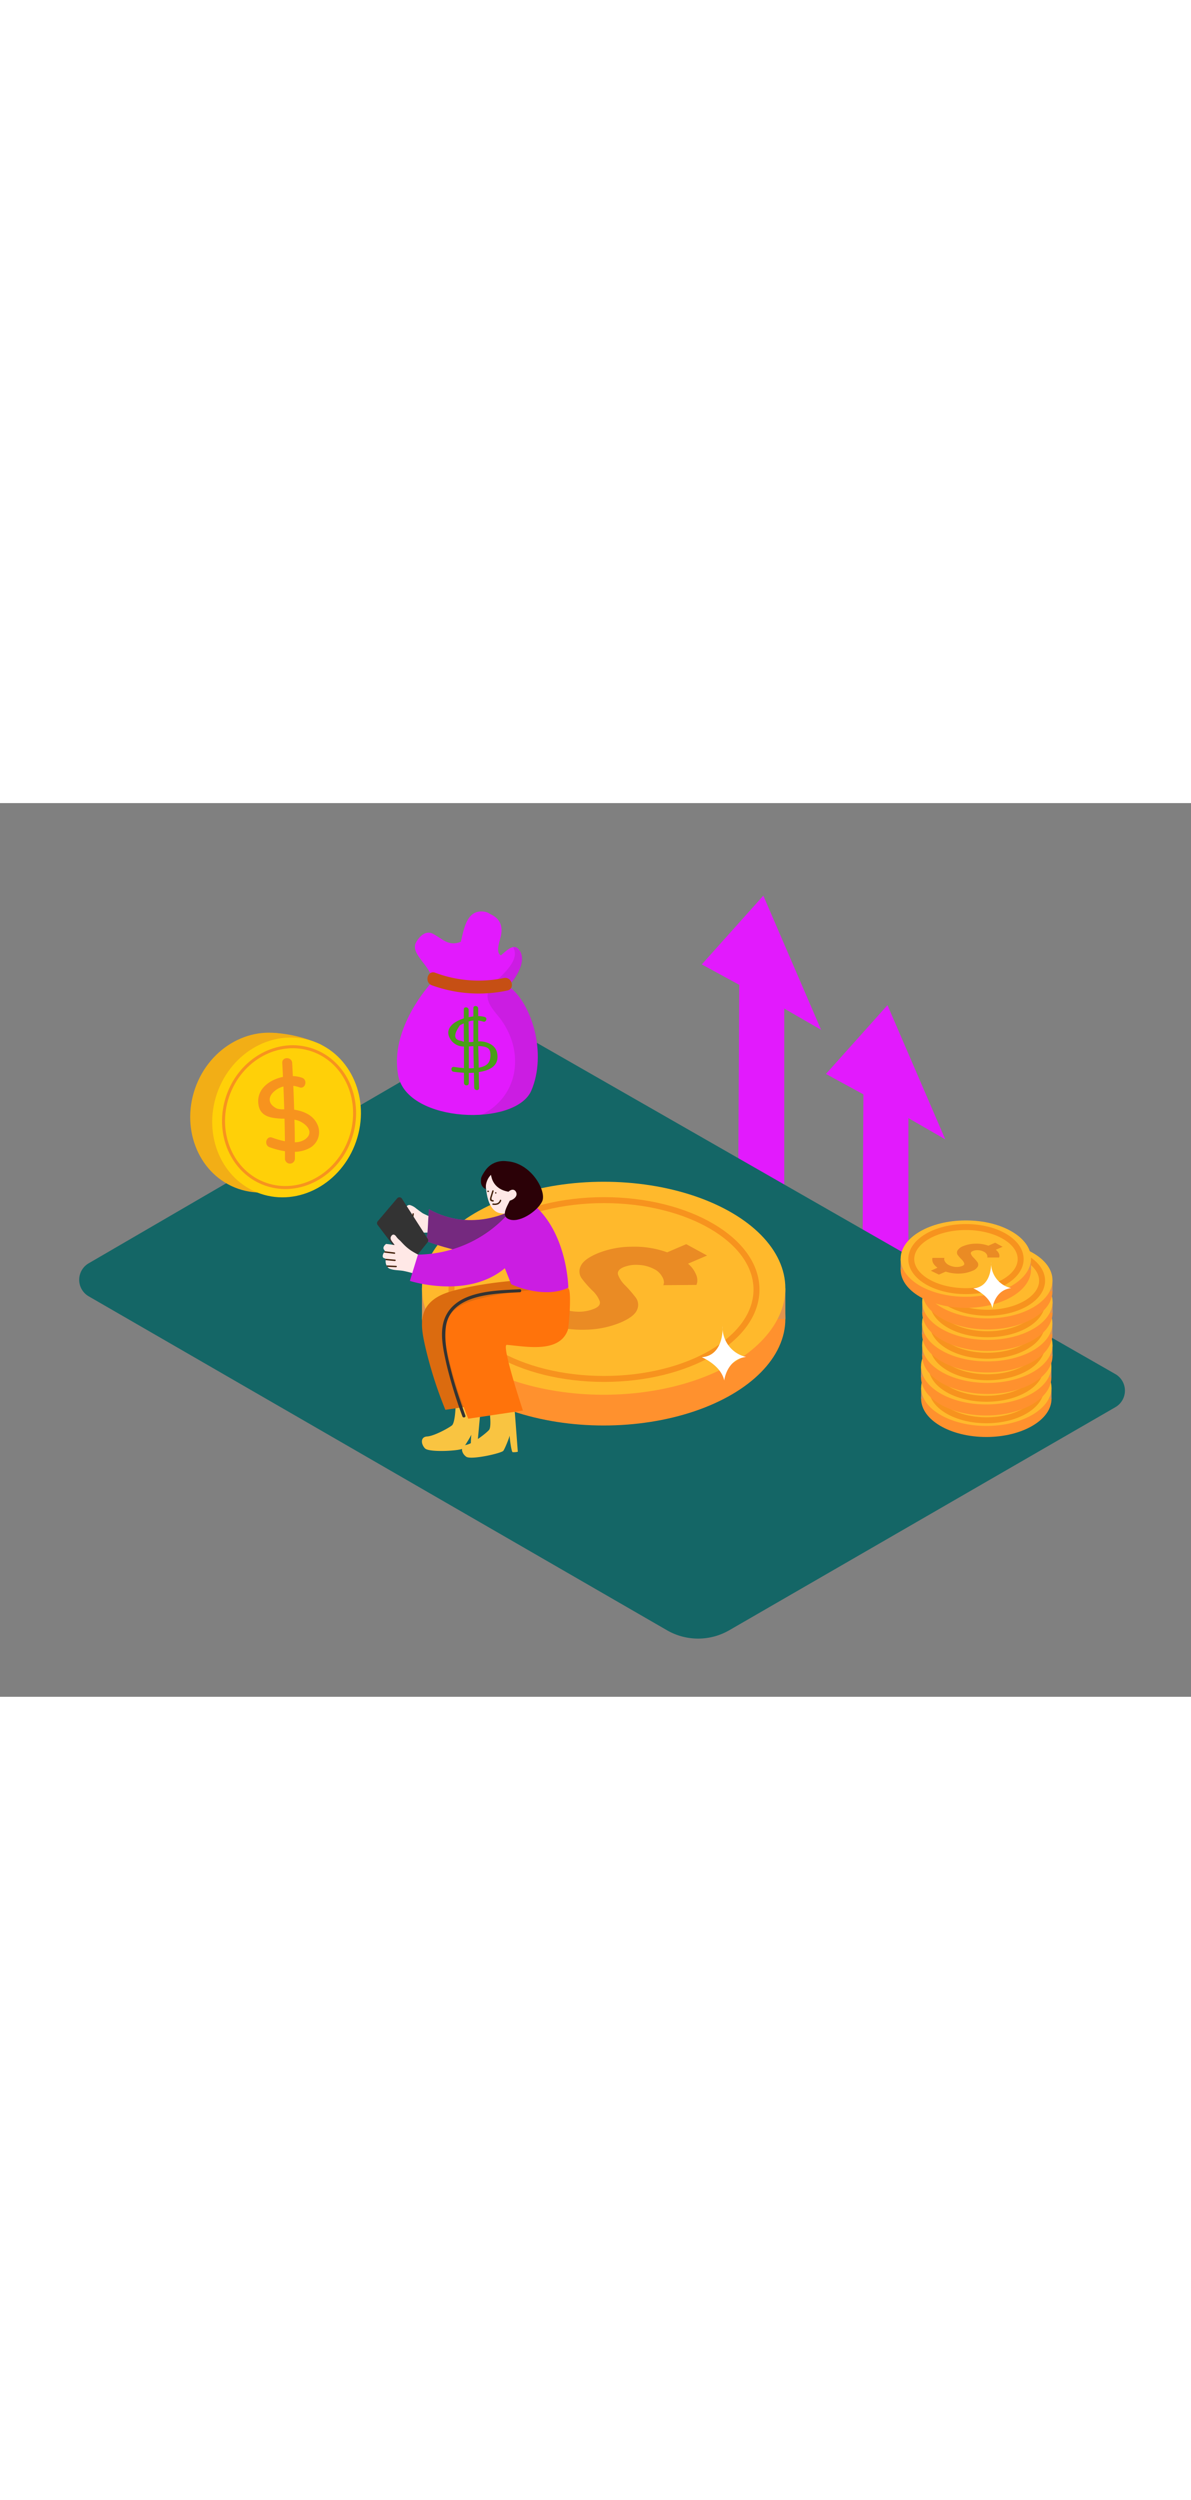 <svg xmlns="http://www.w3.org/2000/svg" id="Layer_2" data-name="Layer 2" viewBox="0 0 400 300" data-imageid="revenue-isometric-2b311" class="illustrations_image" style="width: 143px;"><rect x="0" y="0" width="400" height="300" fill="#808080" stroke="none"/><title>0</title><polygon points="289.34 219.48 305.09 228.1 305.09 105.75 317.47 112.88 298.06 67.84 277.4 90.92 289.98 97.78 289.34 219.48" fill="#e21afd" class="target-color"></polygon><polygon points="247.64 182.71 263.39 191.33 263.39 68.98 275.77 76.11 256.36 31.07 235.7 54.15 248.28 61.01 247.64 182.71" fill="#e21afd" class="target-color"></polygon><path d="M29.79,154.48,165.4,75.62a6.41,6.41,0,0,1,6.41,0L374.59,191.67a6.41,6.41,0,0,1,0,11.12L244.93,277.66a20.93,20.93,0,0,1-20.93,0L29.81,165.58A6.41,6.41,0,0,1,29.79,154.48Z" fill="#146666"></path><path d="M91.48,77.11a44.75,44.75,0,0,1,15.82,3.73c8,3.6-15.82,10.11-15.82,10.11" fill="#f2ae16"></path><ellipse cx="88.85" cy="103.9" rx="27.06" ry="24.71" transform="translate(-38.36 153.95) rotate(-70.94)" fill="#f2ae16"></ellipse><ellipse cx="96.24" cy="105.51" rx="27.06" ry="24.71" transform="translate(-34.91 162.03) rotate(-70.94)" fill="#ffd008"></ellipse><ellipse cx="96.24" cy="105.51" rx="23.71" ry="21.65" transform="matrix(0.33, -0.95, 0.95, 0.33, -34.91, 162.03)" fill="none" stroke="#f7931e" stroke-miterlimit="10"></ellipse><path d="M106.46,107.61c-1.44-2.95-4.58-4.22-7.66-4.7q-.12-4-.29-8a10.06,10.06,0,0,1,2.05.5c2,.73,2.89-2.49.89-3.21a10.5,10.5,0,0,0-3.1-.56c-.07-1.47-.14-2.94-.22-4.41-.12-2.13-3.46-2.15-3.33,0,.09,1.56.16,3.12.23,4.68-4.75,1-9.15,4.33-8.18,9.58.71,3.86,4.42,4.27,7.71,4.44l1,0q.09,3.79.13,7.58a27.94,27.94,0,0,1-4.27-1.21c-2-.75-2.88,2.47-.89,3.21a26,26,0,0,0,5.18,1.35c0,.87,0,1.74,0,2.62a1.67,1.67,0,0,0,3.33,0c0-.81,0-1.61,0-2.42a10.82,10.82,0,0,0,5.15-1.38A6.07,6.07,0,0,0,106.46,107.61Zm-13.4-5.05c-2.93-1.35-3.28-3.74-1-5.76a7.56,7.56,0,0,1,3.13-1.67q.17,3.83.27,7.65A6.74,6.74,0,0,1,93.06,102.56Zm9.44,10.29a6.07,6.07,0,0,1-3.49,1q0-3.79-.12-7.58c.29.06.59.11.88.19C102.26,107.2,106,110.23,102.5,112.85Z" fill="#f7931e"></path><ellipse cx="202.74" cy="173.18" rx="61.02" ry="35.75" fill="#ff912e"></ellipse><polygon points="141.72 173.19 141.72 162.86 148.37 171.11 141.72 173.19" fill="#e0944f"></polygon><polygon points="263.76 162.86 263.76 173.19 256.02 173.19 261.69 164.9 263.76 162.86" fill="#e0944f"></polygon><ellipse cx="202.74" cy="162.86" rx="61.02" ry="35.75" fill="#ffb92c"></ellipse><path d="M233.69,158.08a4.77,4.77,0,0,1,.48,2.71l-.24.95-11.14.09a5.06,5.06,0,0,0,.21-.95,4.17,4.17,0,0,0-.67-2,6.09,6.09,0,0,0-2.69-2.48,12.19,12.19,0,0,0-5.23-1.37,11.28,11.28,0,0,0-5,.76q-2.34,1-1.8,2.63a9.65,9.65,0,0,0,2.37,3.49,42.42,42.42,0,0,1,3.38,3.88,4.06,4.06,0,0,1,.61,4.3q-.94,2.28-5.41,4.22a32,32,0,0,1-11.8,2.46,37.76,37.76,0,0,1-12.91-1.82l-6.4,2.75L170,174l6.23-2.67a14.06,14.06,0,0,1-3-2.67,7.93,7.93,0,0,1-1.47-2.49,8.18,8.18,0,0,1-.38-2,4.35,4.35,0,0,1,.11-1.41l.22-.53,11.14,0a8.88,8.88,0,0,0-.27,1.13,4.74,4.74,0,0,0,.9,2.53,8.36,8.36,0,0,0,3.69,3.14,15.83,15.83,0,0,0,6.47,1.68,13.48,13.48,0,0,0,6-1q2.31-1,1.74-2.61a9.62,9.62,0,0,0-2.46-3.49,35.67,35.67,0,0,1-3.41-3.87,4,4,0,0,1-.48-4.31q1-2.31,5.68-4.29A30.65,30.65,0,0,1,212,148.92a32.7,32.7,0,0,1,12.08,1.88l6.39-2.74,7,3.81-6.4,2.75A9.12,9.12,0,0,1,233.69,158.08Z" fill="#ea8b24"></path><ellipse cx="202.85" cy="163.29" rx="51.22" ry="30.01" fill="none" stroke="#f7931e" stroke-miterlimit="10" stroke-width="2"></ellipse><ellipse cx="331.26" cy="199.97" rx="21.89" ry="12.82" fill="#ff912e"></ellipse><polygon points="309.37 199.97 309.37 196.26 311.75 199.22 309.37 199.97" fill="#e0944f"></polygon><polygon points="353.15 196.26 353.15 199.97 350.37 199.97 352.41 196.99 353.15 196.26" fill="#e0944f"></polygon><ellipse cx="331.26" cy="196.26" rx="21.89" ry="12.82" fill="#ffb92c"></ellipse><path d="M342.36,194.55a1.71,1.71,0,0,1,.17,1l-.09.34-4,0a1.82,1.82,0,0,0,.07-.34,1.49,1.49,0,0,0-.24-.73,2.19,2.19,0,0,0-1-.89,4.37,4.37,0,0,0-1.88-.49,4,4,0,0,0-1.78.27q-.84.36-.65.94a3.46,3.46,0,0,0,.85,1.25,15.22,15.22,0,0,1,1.21,1.39,1.46,1.46,0,0,1,.22,1.54,3.44,3.44,0,0,1-1.94,1.51,11.5,11.5,0,0,1-4.23.88,13.54,13.54,0,0,1-4.63-.65l-2.3,1-2.69-1.31,2.23-1a5,5,0,0,1-1.07-1,2.84,2.84,0,0,1-.53-.89,2.93,2.93,0,0,1-.14-.72,1.56,1.56,0,0,1,0-.5l.08-.19h4a3.19,3.19,0,0,0-.1.4,1.7,1.7,0,0,0,.32.91,3,3,0,0,0,1.32,1.13,5.68,5.68,0,0,0,2.32.6,4.83,4.83,0,0,0,2.14-.34q.83-.36.62-.94a3.45,3.45,0,0,0-.88-1.25,12.79,12.79,0,0,1-1.22-1.39,1.43,1.43,0,0,1-.17-1.55,3.73,3.73,0,0,1,2-1.54,11,11,0,0,1,4.06-.8,11.73,11.73,0,0,1,4.33.67l2.29-1,2.51,1.37-2.3,1A3.27,3.27,0,0,1,342.36,194.55Z" fill="#ea8b24"></path><ellipse cx="331.3" cy="196.42" rx="18.37" ry="10.76" fill="none" stroke="#f7931e" stroke-miterlimit="10" stroke-width="2"></ellipse><ellipse cx="331.22" cy="192.75" rx="21.89" ry="12.82" fill="#ff912e"></ellipse><polygon points="309.33 192.75 309.33 189.04 311.72 192 309.33 192.75" fill="#e0944f"></polygon><polygon points="353.11 189.04 353.11 192.75 350.33 192.75 352.37 189.77 353.11 189.04" fill="#e0944f"></polygon><ellipse cx="331.22" cy="189.04" rx="21.89" ry="12.82" fill="#ffb92c"></ellipse><path d="M342.32,187.33a1.71,1.71,0,0,1,.17,1l-.09.34-4,0a1.82,1.82,0,0,0,.07-.34,1.49,1.49,0,0,0-.24-.73,2.19,2.19,0,0,0-1-.89,4.37,4.37,0,0,0-1.88-.49,4,4,0,0,0-1.78.27q-.84.36-.65.94a3.46,3.46,0,0,0,.85,1.25,15.22,15.22,0,0,1,1.21,1.39,1.46,1.46,0,0,1,.22,1.54,3.44,3.44,0,0,1-1.94,1.51,11.5,11.5,0,0,1-4.23.88,13.54,13.54,0,0,1-4.63-.65l-2.3,1L319.46,193l2.23-1a5,5,0,0,1-1.07-1,2.84,2.84,0,0,1-.53-.89,2.93,2.93,0,0,1-.14-.72,1.56,1.56,0,0,1,0-.5l.08-.19h4a3.19,3.19,0,0,0-.1.4,1.7,1.7,0,0,0,.32.91,3,3,0,0,0,1.32,1.13,5.68,5.68,0,0,0,2.32.6,4.83,4.83,0,0,0,2.14-.34q.83-.36.62-.94a3.45,3.45,0,0,0-.88-1.25,12.79,12.79,0,0,1-1.22-1.39,1.43,1.43,0,0,1-.17-1.55,3.73,3.73,0,0,1,2-1.54,11,11,0,0,1,4.06-.8,11.73,11.73,0,0,1,4.33.67l2.29-1,2.51,1.37-2.3,1A3.27,3.27,0,0,1,342.32,187.33Z" fill="#ea8b24"></path><ellipse cx="331.26" cy="189.2" rx="18.37" ry="10.76" fill="none" stroke="#f7931e" stroke-miterlimit="10" stroke-width="2"></ellipse><ellipse cx="331.6" cy="185.53" rx="21.89" ry="12.82" fill="#ff912e"></ellipse><polygon points="309.72 185.53 309.72 181.82 312.1 184.78 309.72 185.53" fill="#e0944f"></polygon><polygon points="353.49 181.82 353.49 185.53 350.72 185.53 352.75 182.55 353.49 181.82" fill="#e0944f"></polygon><ellipse cx="331.6" cy="181.82" rx="21.89" ry="12.82" fill="#ffb92c"></ellipse><path d="M342.71,180.11a1.71,1.71,0,0,1,.17,1l-.09.34-4,0a1.82,1.82,0,0,0,.07-.34,1.49,1.49,0,0,0-.24-.73,2.19,2.19,0,0,0-1-.89,4.37,4.37,0,0,0-1.88-.49,4,4,0,0,0-1.78.27q-.84.36-.65.94a3.46,3.46,0,0,0,.85,1.25,15.22,15.22,0,0,1,1.21,1.39,1.46,1.46,0,0,1,.22,1.54,3.44,3.44,0,0,1-1.94,1.51,11.5,11.5,0,0,1-4.23.88,13.54,13.54,0,0,1-4.63-.65l-2.3,1-2.69-1.31,2.23-1a5,5,0,0,1-1.07-1,2.84,2.84,0,0,1-.53-.89,2.93,2.93,0,0,1-.14-.72,1.56,1.56,0,0,1,0-.5l.08-.19h4a3.19,3.19,0,0,0-.1.4,1.7,1.7,0,0,0,.32.91A3,3,0,0,0,326,184a5.68,5.68,0,0,0,2.32.6,4.83,4.83,0,0,0,2.14-.34q.83-.36.62-.94a3.45,3.45,0,0,0-.88-1.25,12.79,12.79,0,0,1-1.22-1.39,1.43,1.43,0,0,1-.17-1.55,3.73,3.73,0,0,1,2-1.54,11,11,0,0,1,4.06-.8,11.73,11.73,0,0,1,4.33.67l2.29-1,2.51,1.37-2.3,1A3.27,3.27,0,0,1,342.71,180.11Z" fill="#ea8b24"></path><ellipse cx="331.64" cy="181.98" rx="18.37" ry="10.76" fill="none" stroke="#f7931e" stroke-miterlimit="10" stroke-width="2"></ellipse><ellipse cx="331.57" cy="178.31" rx="21.89" ry="12.82" fill="#ff912e"></ellipse><polygon points="309.68 178.31 309.68 174.6 312.06 177.56 309.68 178.31" fill="#e0944f"></polygon><polygon points="353.45 174.6 353.45 178.31 350.68 178.31 352.71 175.33 353.45 174.6" fill="#e0944f"></polygon><ellipse cx="331.57" cy="174.6" rx="21.89" ry="12.82" fill="#ffb92c"></ellipse><path d="M342.67,172.89a1.71,1.71,0,0,1,.17,1l-.09.34-4,0a1.82,1.82,0,0,0,.07-.34,1.49,1.49,0,0,0-.24-.73,2.19,2.19,0,0,0-1-.89,4.37,4.37,0,0,0-1.88-.49,4,4,0,0,0-1.78.27q-.84.36-.65.94a3.46,3.46,0,0,0,.85,1.25,15.22,15.22,0,0,1,1.21,1.39,1.46,1.46,0,0,1,.22,1.54,3.44,3.44,0,0,1-1.94,1.51,11.5,11.5,0,0,1-4.23.88,13.54,13.54,0,0,1-4.63-.65l-2.3,1-2.69-1.31,2.23-1a5,5,0,0,1-1.07-1,2.84,2.84,0,0,1-.53-.89,2.93,2.93,0,0,1-.14-.72,1.56,1.56,0,0,1,0-.5l.08-.19h4a3.19,3.19,0,0,0-.1.4,1.7,1.7,0,0,0,.32.91,3,3,0,0,0,1.32,1.13,5.68,5.68,0,0,0,2.32.6,4.83,4.83,0,0,0,2.14-.34q.83-.36.62-.94a3.45,3.45,0,0,0-.88-1.25,12.79,12.79,0,0,1-1.22-1.39,1.43,1.43,0,0,1-.17-1.55,3.73,3.73,0,0,1,2-1.54,11,11,0,0,1,4.06-.8,11.73,11.73,0,0,1,4.33.67l2.29-1,2.51,1.37-2.3,1A3.27,3.27,0,0,1,342.67,172.89Z" fill="#ea8b24"></path><ellipse cx="331.6" cy="174.76" rx="18.37" ry="10.76" fill="none" stroke="#f7931e" stroke-miterlimit="10" stroke-width="2"></ellipse><ellipse cx="331.62" cy="171.09" rx="21.89" ry="12.82" fill="#ff912e"></ellipse><polygon points="309.74 171.09 309.74 167.38 312.12 170.34 309.74 171.09" fill="#e0944f"></polygon><polygon points="353.51 167.38 353.51 171.09 350.74 171.09 352.77 168.11 353.51 167.38" fill="#e0944f"></polygon><ellipse cx="331.62" cy="167.38" rx="21.89" ry="12.82" fill="#ffb92c"></ellipse><path d="M342.73,165.67a1.71,1.71,0,0,1,.17,1l-.09.34-4,0a1.82,1.82,0,0,0,.07-.34,1.49,1.49,0,0,0-.24-.73,2.19,2.19,0,0,0-1-.89,4.37,4.37,0,0,0-1.88-.49,4,4,0,0,0-1.78.27q-.84.36-.65.94a3.46,3.46,0,0,0,.85,1.25,15.22,15.22,0,0,1,1.21,1.39,1.46,1.46,0,0,1,.22,1.54,3.44,3.44,0,0,1-1.94,1.51,11.5,11.5,0,0,1-4.23.88,13.54,13.54,0,0,1-4.63-.65l-2.3,1-2.69-1.31,2.23-1a5,5,0,0,1-1.07-1,2.84,2.84,0,0,1-.53-.89,2.93,2.93,0,0,1-.14-.72,1.56,1.56,0,0,1,0-.5l.08-.19h4a3.19,3.19,0,0,0-.1.4,1.7,1.7,0,0,0,.32.91,3,3,0,0,0,1.32,1.13,5.68,5.68,0,0,0,2.32.6,4.83,4.83,0,0,0,2.14-.34q.83-.36.62-.94a3.45,3.45,0,0,0-.88-1.25,12.79,12.79,0,0,1-1.22-1.39,1.43,1.43,0,0,1-.17-1.55,3.73,3.73,0,0,1,2-1.54,11,11,0,0,1,4.06-.8,11.73,11.73,0,0,1,4.33.67l2.29-1,2.51,1.37-2.3,1A3.27,3.27,0,0,1,342.73,165.67Z" fill="#ea8b24"></path><ellipse cx="331.66" cy="167.54" rx="18.37" ry="10.76" fill="none" stroke="#f7931e" stroke-miterlimit="10" stroke-width="2"></ellipse><ellipse cx="331.59" cy="163.87" rx="21.89" ry="12.82" fill="#ff912e"></ellipse><polygon points="309.7 163.87 309.7 160.16 312.08 163.12 309.7 163.87" fill="#e0944f"></polygon><polygon points="353.47 160.16 353.47 163.87 350.7 163.87 352.73 160.89 353.47 160.16" fill="#e0944f"></polygon><ellipse cx="331.59" cy="160.16" rx="21.89" ry="12.82" fill="#ffb92c"></ellipse><path d="M342.69,158.45a1.71,1.71,0,0,1,.17,1l-.09.34-4,0a1.82,1.82,0,0,0,.07-.34,1.49,1.49,0,0,0-.24-.73,2.19,2.19,0,0,0-1-.89,4.37,4.37,0,0,0-1.88-.49,4,4,0,0,0-1.78.27q-.84.36-.65.94a3.46,3.46,0,0,0,.85,1.25,15.22,15.22,0,0,1,1.21,1.39,1.46,1.46,0,0,1,.22,1.54,3.44,3.44,0,0,1-1.94,1.51,11.5,11.5,0,0,1-4.23.88,13.54,13.54,0,0,1-4.63-.65l-2.3,1-2.69-1.31,2.23-1a5,5,0,0,1-1.07-1,2.84,2.84,0,0,1-.53-.89,2.93,2.93,0,0,1-.14-.72,1.56,1.56,0,0,1,0-.5l.08-.19h4a3.19,3.19,0,0,0-.1.4,1.7,1.7,0,0,0,.32.91,3,3,0,0,0,1.32,1.13,5.68,5.68,0,0,0,2.32.6,4.83,4.83,0,0,0,2.14-.34q.83-.36.62-.94a3.45,3.45,0,0,0-.88-1.25A12.79,12.79,0,0,1,329,159a1.43,1.43,0,0,1-.17-1.55,3.73,3.73,0,0,1,2-1.54,11,11,0,0,1,4.06-.8,11.73,11.73,0,0,1,4.33.67l2.29-1,2.51,1.37-2.3,1A3.27,3.27,0,0,1,342.69,158.45Z" fill="#ea8b24"></path><ellipse cx="331.62" cy="160.32" rx="18.37" ry="10.76" fill="none" stroke="#f7931e" stroke-miterlimit="10" stroke-width="2"></ellipse><ellipse cx="324.38" cy="156.62" rx="21.89" ry="12.82" fill="#ff912e"></ellipse><polygon points="302.49 156.62 302.49 152.91 304.87 155.88 302.49 156.62" fill="#e0944f"></polygon><polygon points="346.27 152.91 346.27 156.62 343.49 156.62 345.52 153.65 346.27 152.91" fill="#e0944f"></polygon><ellipse cx="324.38" cy="152.91" rx="21.89" ry="12.82" fill="#ffb92c"></ellipse><path d="M335.48,151.2a1.71,1.71,0,0,1,.17,1l-.09.34-4,0a1.82,1.82,0,0,0,.07-.34,1.49,1.49,0,0,0-.24-.73,2.19,2.19,0,0,0-1-.89,4.37,4.37,0,0,0-1.88-.49,4,4,0,0,0-1.78.27q-.84.36-.65.94a3.46,3.46,0,0,0,.85,1.25A15.22,15.22,0,0,1,328.2,154a1.46,1.46,0,0,1,.22,1.54,3.44,3.44,0,0,1-1.94,1.51,11.5,11.5,0,0,1-4.23.88,13.54,13.54,0,0,1-4.63-.65l-2.3,1-2.69-1.31,2.23-1a5,5,0,0,1-1.07-1,2.84,2.84,0,0,1-.53-.89,2.93,2.93,0,0,1-.14-.72,1.56,1.56,0,0,1,0-.5l.08-.19h4a3.19,3.19,0,0,0-.1.4,1.7,1.7,0,0,0,.32.91,3,3,0,0,0,1.32,1.13,5.68,5.68,0,0,0,2.32.6,4.83,4.83,0,0,0,2.14-.34q.83-.36.62-.94a3.45,3.45,0,0,0-.88-1.25,12.79,12.79,0,0,1-1.22-1.39,1.43,1.43,0,0,1-.17-1.55,3.73,3.73,0,0,1,2-1.54,11,11,0,0,1,4.06-.8,11.73,11.73,0,0,1,4.33.67l2.29-1,2.51,1.37-2.3,1A3.27,3.27,0,0,1,335.48,151.2Z" fill="#ea8b24"></path><ellipse cx="324.42" cy="153.07" rx="18.37" ry="10.76" fill="none" stroke="#f7931e" stroke-miterlimit="10" stroke-width="2"></ellipse><path d="M139.86,46.56s2.27-4.31,5.48-2.71,5.16,4.41,9.47,2.71,7-10.62,9.87-9.29,4.63,3.66,3.32,8.17-.73,5.53,1.17,6.12-5,7.28-10.35,5.83S139.86,46.56,139.86,46.56Z" fill="#e21afd" class="target-color"></path><path d="M144.75,60.49s-14.08,15.05-11,31,39.47,17.26,44.71,5,.31-29.19-7.67-35.06c0,0,6.58-7,3.87-11.72s-7.12,4-9.5,2.74,5.17-15.52-3.07-16.07S156,51,152.53,50.23s-9.84-7.92-12.67-3.66S146.71,55.81,144.75,60.49Z" fill="#e21afd" class="target-color"></path><path d="M170.82,61.49s6.58-7,3.87-11.72c-.69-1.2-1.49-1.53-2.34-1.38,2.05,3.6-1.8,7.47-4.42,10.12a22.1,22.1,0,0,0-3.29,3.36c-2.23,3.65.15,6.52,2.45,9.34a25.56,25.56,0,0,1,5.24,10.11c2.56,10.6-2.55,19.59-10.8,23.35,7.87-.52,14.87-3.24,17-8.13C183.73,84.26,178.8,67.36,170.82,61.49Z" fill="#333" opacity="0.13"></path><path d="M169.2,58.72a41.6,41.6,0,0,1-23-1.76c-2.64-1-3.77,3.25-1.16,4.2a45.93,45.93,0,0,0,25.33,1.76C173.1,62.35,171.94,58.16,169.2,58.72Z" fill="#c64f14"></path><path d="M166.94,83.8c-.52-2.46-2.94-3.57-5.22-3.8a7.69,7.69,0,0,0-1.1,0c0-2.33,0-4.66,0-7a7.89,7.89,0,0,1,1.65.35c1,.33,1.56-1.21.56-1.54a7.41,7.41,0,0,0-2.22-.29c0-.86,0-1.72,0-2.57,0-1-1.63-1.19-1.63-.13s0,1.86,0,2.79c-.52.06-1,.14-1.58.26,0-.83,0-1.65,0-2.48,0-1-1.65-1.19-1.63-.13s0,2,0,3C152,73.49,149,76,151.45,79.54a5.27,5.27,0,0,0,4.37,2.18c0,2.41,0,4.82,0,7.24-1.14-.1-2.27-.24-3.35-.4s-1.17,1.48-.13,1.63c.88.13,2.12.26,3.48.33,0,1.12,0,2.24,0,3.36s1.63,1.19,1.63.13,0-2.3,0-3.45c.57,0,1.14,0,1.72-.06,0,1.68.06,3.36.1,5,0,1,1.66,1.18,1.63.13-.05-1.78-.07-3.56-.11-5.34C164.6,89.76,167.85,88.07,166.94,83.8Zm-12.07-4q-3.73-.46-.42-5.19a11.5,11.5,0,0,1,1.31-.67c0,2.06,0,4.12.05,6.18A3.92,3.92,0,0,1,154.87,79.78Zm2.52-6.49A8.74,8.74,0,0,1,159,73c0,2.38,0,4.75,0,7.13-.52.06-1,.11-1.55.12C157.43,77.93,157.41,75.61,157.38,73.3ZM157.46,89c0-2.44,0-4.88,0-7.32l1.54-.08c0,2.46.09,4.92.14,7.38C158.59,89,158,89.05,157.46,89Zm3.31-.22c0-2.4-.11-4.8-.14-7.2.18,0,.36,0,.53,0,2.48.18,3.65.66,3.55,3.25S163.26,88.35,160.77,88.82Z" fill="#4a9e18"></path><path d="M153,202.8s-.17,5.23-1.21,6.09-6,3.59-8.32,3.72-2.13,2.54-.74,4,11.88.81,12.63.06,3.64-5.47,3.21-5.55-.63,6.3-.22,6.52a5.55,5.55,0,0,0,1.76.15L161.64,201" fill="#f9c441"></path><path d="M164.43,204.21s.7,5.18-.18,6.21-5.33,4.53-7.59,5-1.68,2.86-.07,4,11.85-1.17,12.46-2,2.68-6,2.24-6,.42,6.32.86,6.46a5.55,5.55,0,0,0,1.76-.14L172.64,201" fill="#f9c441"></path><path d="M172.44,136.43s-13.65,8.09-28.39-.1l-.7,10.76s16.2,6.45,27.64,3.81" fill="#e21afd" class="target-color"></path><path d="M172.44,136.43s-13.65,8.09-28.39-.1l-.7,10.76s16.2,6.45,27.64,3.81" fill="#333" opacity="0.62"></path><path d="M143.9,138.61s-1.77-.82-1.93-.93c-.74-.49-1.45-1.05-2.16-1.57a5.6,5.6,0,0,0-2.16-1.19,1.13,1.13,0,0,0-1.25,1.42c.15.82,1.52,1.71,2.06,2.3,0,0,.42-1,.47-1a5.11,5.11,0,0,1-.47,1,1,1,0,0,1-.11.34c-.65,1.21-1.56,2.28-2.25,3.47a4.32,4.32,0,0,1-.3.55l-.18.39a24,24,0,0,0,2.52.31,20.62,20.62,0,0,0,5.42.47C143.72,142.34,143.76,140.52,143.9,138.61Z" fill="#ffe8e6"></path><path d="M140.35,141.95c-1.7-.71-1.63-2.45-1.36-4,.05-.29-.4-.42-.45-.12-.32,1.84-.27,3.75,1.69,4.57C140.51,142.51,140.63,142.06,140.35,141.95Z" fill="#42210b"></path><path d="M162.51,178.85c1.08.09,11,1.26,18.51-1.47a26.8,26.8,0,0,0,3.72-9,52.39,52.39,0,0,0,1.4-8.72l-7.59.35a128.13,128.13,0,0,0-22.24,2.68c-4.26,1-9.1,1.95-12.17,5.33-3.49,3.85-2.46,9.19-1.46,13.81a138.4,138.4,0,0,0,6.9,21.84l18.36-2.74S160.54,178.69,162.51,178.85Z" fill="#db6b0f"></path><path d="M170.22,181.86c6.4.52,17.65,2.91,20.49-5,.34-.94,1.45-14.13,0-14.06l-4.45.21A128.13,128.13,0,0,0,164,165.68c-4.26,1-9.1,1.95-12.17,5.33-3.49,3.85-2.46,9.19-1.46,13.81a138.4,138.4,0,0,0,6.9,21.84l18.36-2.74S168.24,181.7,170.22,181.86Z" fill="#ff730b"></path><path d="M138,154.37l5.6-6.93a1,1,0,0,0,.06-1.18L135,132.79a1,1,0,0,0-1.61-.11l-6.54,7.7a1,1,0,0,0,0,1.26l9.65,12.71A1,1,0,0,0,138,154.37Z" fill="#333"></path><path d="M147.65,156.45l-.07,0a1,1,0,0,0-.49-1.34,1.08,1.08,0,0,0-.82-1.44,24.51,24.51,0,0,1-3.68-1,16.9,16.9,0,0,1-2.23-1.13c-.77-.4-1.52-.82-2.25-1.29a16.09,16.09,0,0,1-2.72-2.3c-.38-.39-.74-.8-1.13-1.18a7.07,7.07,0,0,1-1.11-1.15c-.56-.88-1.3-1.11-1.83-.12s.63,1.88,1.22,2.87c-1-.18-1.91-.3-2.87-.39l-.08.06q-1.36,1.19-.44,2.08a.51.51,0,0,1-.08.61c-.45.55-1,1.9.12,2.09a.51.51,0,0,1,.35.62,3,3,0,0,0,1.09,2.76c1.46.66,3,.55,4.7.81a32.56,32.56,0,0,1,5,1.38q2.54.65,5,1.46a1.12,1.12,0,0,0,1.37-1.47l.35.09C148.27,158.75,148.78,156.82,147.65,156.45Z" fill="#ffe8e6"></path><path d="M129.05,150.74l-.09.13,3.5.43a.23.23,0,0,0,.06-.46l-3.32-.41A.67.67,0,0,1,129.05,150.74Z" fill="#42210b"></path><path d="M129.52,153.43c1,.1,2.08.21,3.12.29.3,0,.36-.44.06-.46-1.11-.09-2.22-.2-3.33-.31A.6.6,0,0,1,129.52,153.43Z" fill="#42210b"></path><path d="M130.08,155.67l2.93.13c.3,0,.36-.45.06-.46l-3.27-.15A2.94,2.94,0,0,0,130.08,155.67Z" fill="#42210b"></path><path d="M172,136.33a41.39,41.39,0,0,1-31.63,15.24l-2.71,8.82s19.28,6.26,31.9-4.26l2.12,5.37s10.76,5.15,19.19,1.17c0,0-.3-23.57-17.22-31.45" fill="#e21afd" class="target-color"></path><path d="M172,136.33s-11.9,15.21-31.63,15.24l-2.71,8.82s19.28,6.26,31.9-4.26l2.12,5.37s10.76,5.15,19.19,1.17c0,0-.3-23.57-17.22-31.45" fill="#333" opacity="0.13"></path><path d="M163.12,125.73s-.57,10.61,4.62,11.89c5.93,1.45,9.91-6.73,7.26-11.33S164.5,122.16,163.12,125.73Z" fill="#ffe8e6"></path><path d="M166.5,121.23a7.73,7.73,0,0,0-4.75,4.19c-.06.15-.11.29-.16.44a6.47,6.47,0,0,0-.06,1.28,2.67,2.67,0,0,0,1.64,2.45,6.13,6.13,0,0,1,1.76-4.84s-.6,1.17,5.1,3.72c0,0,3.92,5.18,2.83,7.86.1-.26.82-.63,1-.81a15.62,15.62,0,0,0,2.33-2.42C181,126.8,173.28,119.08,166.5,121.23Z" fill="#2b0107"></path><path d="M164.94,124.75s.17,4.85,6,5.73c3.5.54-3.91,7-.44,9s10-2.45,11.59-5.78-3.62-13-11.94-13.48c0,0-6-1.15-8.43,5.58" fill="#2b0107"></path><path d="M166.54,130.62a.23.23,0,0,0-.07.46A.23.23,0,0,0,166.54,130.62Z" fill="#42210b"></path><path d="M163.91,130.1l-.13,0c-.29.09-.11.53.17.44l.13,0C164.37,130.44,164.2,130,163.91,130.1Z" fill="#42210b"></path><path d="M173.28,130.48c-1-1.71-3.26.1-3.19,1.54a.41.41,0,0,0,.51.39.52.52,0,0,0,.05.16,1.38,1.38,0,0,1-.34,0c-.59-.12-.73.81-.14.93C171.63,133.77,174.26,132.23,173.28,130.48Zm-2,.81a.47.47,0,0,0,.17.14.44.44,0,0,0,.45-.05.53.53,0,0,1-.1.17.91.91,0,0,1-.71.34H171A1,1,0,0,1,171.31,131.29Z" fill="#ffe8e6"></path><path d="M165.6,133.28c-.9,0-.41-1.05-.28-1.51s.31-1,.47-1.51c.1-.29-.36-.41-.45-.12-.17.5-.33,1-.47,1.51a5.63,5.63,0,0,0-.33,1.29c0,.62.54.8,1.06.82C165.9,133.77,165.9,133.3,165.6,133.28Z" fill="#42210b"></path><path d="M167.92,133.23a1.91,1.91,0,0,1-.75,1,2.62,2.62,0,0,1-1.54.16c-.29,0-.42.41-.12.45a3.3,3.3,0,0,0,1.74-.13,2.14,2.14,0,0,0,1.08-1.26C168.44,133.19,168,133,167.92,133.23Z" fill="#42210b"></path><path d="M174.56,163.2c-8.31.43-21.51.42-25.2,9.78-1.86,4.7-.46,10.65.59,15.4a153.12,153.12,0,0,0,5.36,17.51c.21.6,1.18.34,1-.27-1.66-4.73-3.32-9.47-4.59-14.32s-2.61-10.22-2-15.23c1.32-11.3,16.34-11.42,24.9-11.87C175.2,164.17,175.21,163.17,174.56,163.2Z" fill="#333"></path><path d="M332.87,154s.54,8.39-6,8.9c0,0,5.52,2.29,6.44,6.68,0,0,.69-6.13,6.29-6.76A8.63,8.63,0,0,1,332.87,154Z" fill="#fff"></path><path d="M242.7,175.59s.64,9.82-7,10.42c0,0,6.47,2.68,7.53,7.82,0,0,.8-7.17,7.36-7.91A10.1,10.1,0,0,1,242.7,175.59Z" fill="#fff"></path></svg>